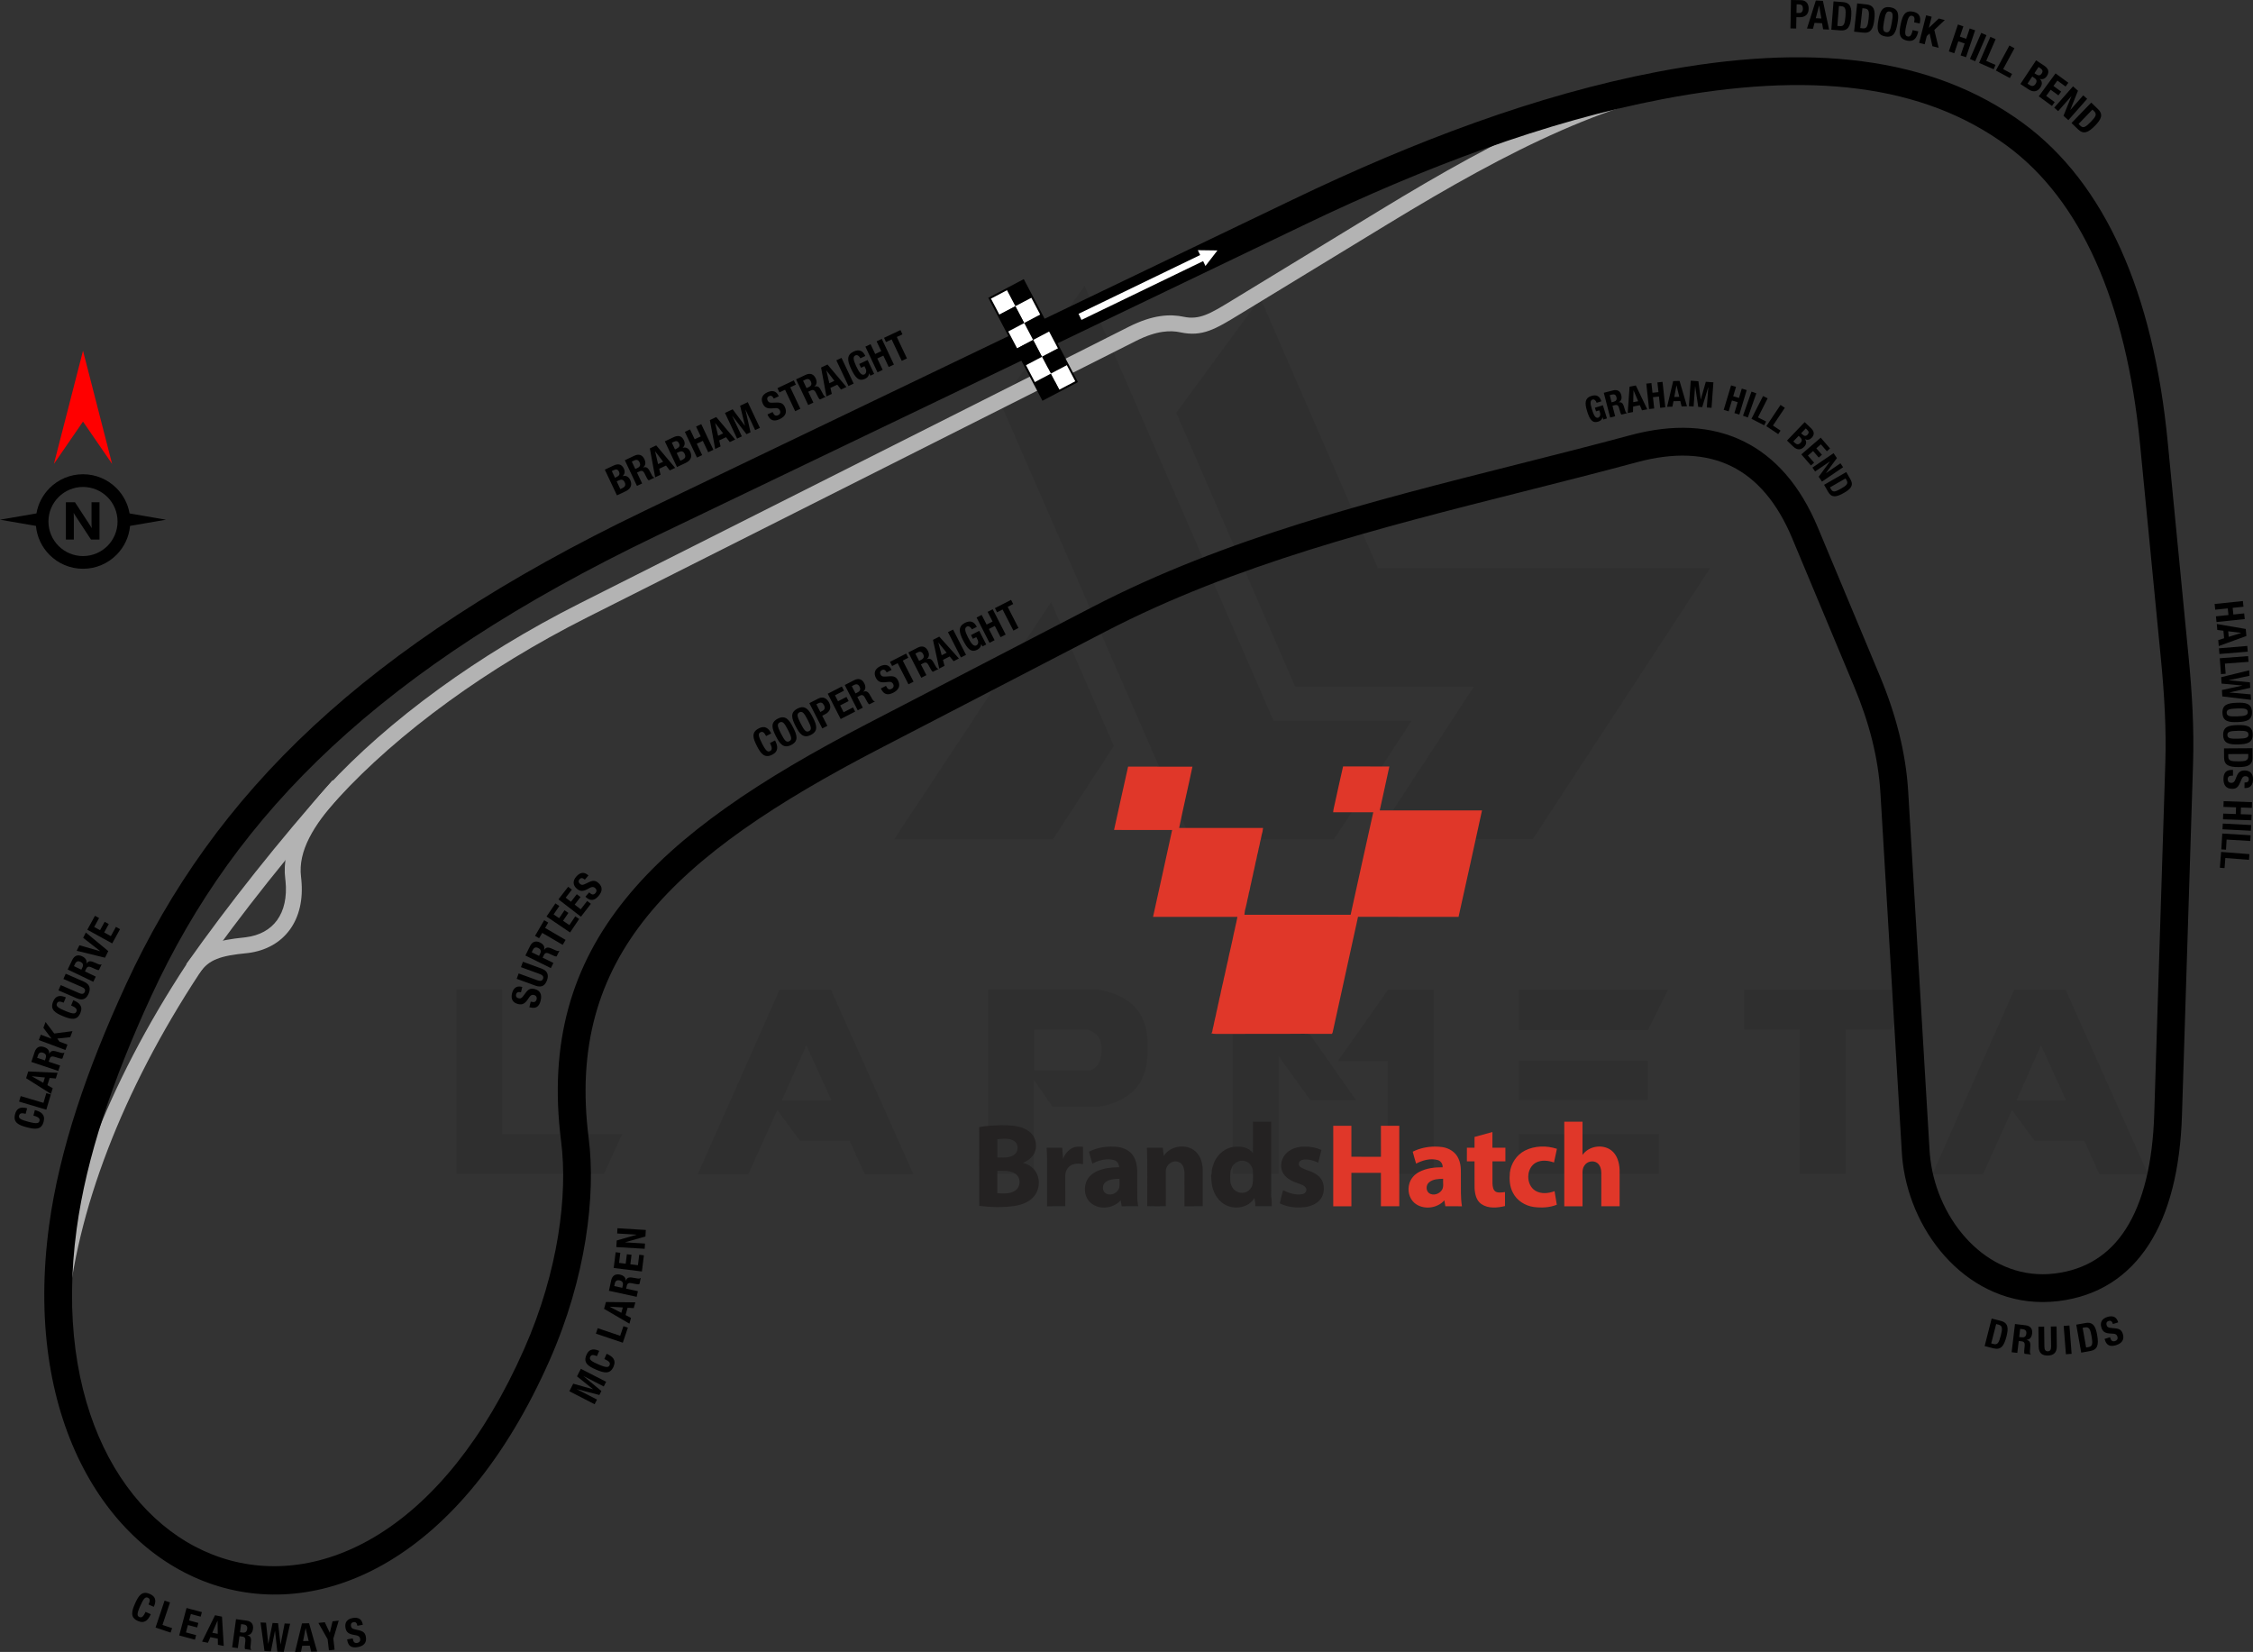 <?xml version="1.0" encoding="UTF-8"?>
<!DOCTYPE svg PUBLIC "-//W3C//DTD SVG 1.1//EN" "http://www.w3.org/Graphics/SVG/1.1/DTD/svg11.dtd">
<!-- Creator: CorelDRAW 2021 (64-Bit) -->
<svg xmlns="http://www.w3.org/2000/svg" xml:space="preserve" width="199.734mm" height="146.441mm" version="1.1" style="shape-rendering:geometricPrecision; text-rendering:geometricPrecision; image-rendering:optimizeQuality; fill-rule:evenodd; clip-rule:evenodd"
viewBox="0 0 11552.98 8470.39"
 xmlns:xlink="http://www.w3.org/1999/xlink"
 xmlns:xodm="http://www.corel.com/coreldraw/odm/2003">
 <rect x="0" y="0" width="11552.98" height="8470.39" fill="#333333" stroke="none"/>
 <defs>
  <style type="text/css">
   <![CDATA[
    .fil5 {fill:black}
    .fil6 {fill:white}
    .fil1 {fill:#E03729;fill-rule:nonzero}
    .fil2 {fill:#242222;fill-rule:nonzero}
    .fil7 {fill:black;fill-rule:nonzero}
    .fil4 {fill:black;fill-rule:nonzero}
    .fil3 {fill:#B3B3B3;fill-rule:nonzero}
    .fil8 {fill:red;fill-rule:nonzero}
    .fil9 {fill:white;fill-rule:nonzero}
    .fil0 {fill:black;fill-opacity:0.071}
   ]]>
  </style>
 </defs>
 <g id="Layer_x0020_1">
  <path class="fil0" d="M2339.94 6019l0 -945.12 234.71 0 0 740.14 616.52 0 -93.88 204.98 -757.35 0zm2789.99 -3952.61l976.42 2237.63 733.89 0 399.02 -608.7 -708.85 0 -968.6 -2229.8 -431.88 600.87zm1333.18 -538.28l602.44 1384.82 1704.04 0 -909.13 1389.52 -813.68 0 0 -1.56 510.12 -779.26 -915.39 0 -610.27 -1405.17 431.88 -588.36zm-751.09 2297.08l-312.96 478.83 -813.68 0 0 -1.57 804.3 -1215.83 322.34 738.57zm-1028.06 2195.38l-250.36 0 -76.68 -170.56 -255.06 0 -115.79 -158.04 -148.65 328.6 -259.76 0 419.36 -945.12 264.45 0 422.49 945.12zm-420.93 -378.68l-128.31 -281.65 -125.18 281.65 253.49 0zm1040.58 -153.34l284.78 0c40.69,-12.52 61.02,-50.07 59.46,-112.66 0,-51.64 -25.03,-84.5 -78.24,-97.02l-266.01 0 0 209.68zm93.88 187.78l-95.45 -137.7 0 480.38 -234.72 0 0 -945.12 564.88 0c165.87,29.74 250.36,118.92 251.92,270.71l0 56.33c-1.56,153.34 -84.5,245.67 -248.79,273.83l-237.85 -0.01 0 1.57zm1556.95 -34.43l-234.72 0 -162.73 -225.32 -0.01 602.43 -236.28 0 0 -945.12 234.71 0 399.02 568.01zm162.74 -566.44l234.72 0 0 943.56 -236.28 0 0 -578.96 -255.06 0 256.63 -364.59zm1389.52 738.58l0 204.98 -718.23 0 0 -204.98 718.23 0zm-56.33 -375.54l0 201.86 -661.9 0 0 -201.86 661.9 0.01zm103.28 -363.03l-103.28 206.55 -661.9 0 0 -206.55 765.17 0zm672.85 203.42l-283.22 0 0 -203.42 852.8 0 -95.45 203.42 -236.28 0 0 740.14 -236.29 0 0 -740.14 -1.56 0zm1788.54 741.71l-250.37 0 -76.68 -170.56 -255.05 0 -115.79 -158.04 -148.65 328.6 -259.75 0 419.35 -945.12 264.45 0 422.49 945.12zm-420.93 -378.68l-128.31 -281.65 -125.18 281.65 253.49 0z"/>
  <g id="_2329762457312">
   <path class="fil1" d="M6887.04 3929.82c79.14,0.51 158.27,0 237.33,0.31 -15.87,75.2 -33.06,150.15 -49.32,225.21 174.84,0.06 349.6,0 524.42,0.06 -39.63,182.08 -79.74,363.97 -120.27,545.8 -171.82,-0.13 -343.64,0.12 -515.47,-0.13 -42.81,196.26 -86.19,392.41 -129.26,588.61 -1.19,4.88 -2.56,13.63 -9.8,11.5 -46.45,-0.38 -92.89,0.75 -139.34,-0.62 -150.26,1.5 -300.65,0.06 -450.98,0.75 -7.81,0.5 -15.5,-0.99 -22.94,-3.31 6.19,-5.25 5.32,-13.82 7,-20.94 3.06,-11.44 5.49,-23.06 7.75,-34.69 1.68,-6.25 2.94,-12.63 4.19,-18.94 1.25,-5.25 2.44,-10.5 3.75,-15.69 1.5,-6.38 2.63,-12.69 3.81,-19.06 1.31,-5.25 2.5,-10.57 3.81,-15.82 1.44,-6.25 2.63,-12.62 3.82,-18.94 3,-11.5 5.44,-23.19 7.56,-34.94 3.31,-11.38 5.63,-22.95 7.75,-34.57 3,-11.49 5.44,-23.06 7.69,-34.69 3.07,-11.5 5.5,-23.13 7.63,-34.75 3.12,-11.38 5.69,-22.94 7.94,-34.5 2.87,-11.56 5.32,-23.19 7.62,-34.81 1.69,-7.5 3.19,-15.07 5.25,-22.44 0.82,-4.12 1.56,-8.25 2.37,-12.31 1.5,-6.31 2.75,-12.62 4.07,-18.87 1.44,-5.25 2.63,-10.56 3.81,-15.75 1.63,-7.57 3.19,-15.07 5.07,-22.5 2.19,-11.63 4.69,-23.25 7.69,-34.69 2,-10.43 4.44,-20.81 6.5,-31.32 1.68,-7.5 3.18,-15 5.25,-22.44 0.75,-4.06 1.57,-8.13 2.38,-12.19 1.69,-7.57 3.25,-15.19 5.25,-22.63 0.75,-4.12 1.56,-8.13 2.5,-12.13 1.5,-5.62 2.56,-11.37 3.5,-17.13 -144.33,-0.19 -288.53,0 -432.78,-0.12 32.88,-148.45 65.82,-296.9 98.01,-445.47 -99.32,-0.13 -198.58,0 -297.96,-0.06 24.37,-108.2 47.38,-216.7 72.13,-324.85 109.95,0.5 219.96,-0.06 329.9,0.32 -21.88,104.88 -46.81,209.14 -68.13,314.15 143.39,0 286.78,-0.06 430.17,0l-2.63 18.69c-3.5,11.38 -5.63,23 -7.88,34.63 -3.13,11.38 -5.51,23.06 -7.69,34.69 -3.14,11.5 -5.44,23.19 -7.62,34.88 -3.26,11.38 -5.51,23 -7.69,34.63 -3.13,11.44 -5.44,23.06 -7.82,34.75 -1.55,6.19 -2.86,12.56 -4.05,18.88 -1.31,5.25 -2.57,10.5 -3.74,15.75 -1.52,6.25 -2.7,12.69 -3.89,19 -1.3,5.31 -2.49,10.56 -3.75,15.87 -1.5,6.25 -2.68,12.57 -3.87,18.88 -3,11.5 -5.44,23.19 -7.5,34.94 -3.37,11.31 -5.69,22.94 -7.75,34.62 -3.06,11.44 -5.5,23.07 -7.69,34.69 -1.81,7.44 -3.44,14.88 -5.19,22.32 -1.31,5.25 -2.62,10.5 -4.06,15.75 -1.06,7.37 -1.94,14.81 -2.75,22.25l544.67 0c38.57,-175.27 76.89,-350.59 116.15,-525.73 -68.64,-0.06 -137.26,0 -205.84,0 1.44,-17.75 6.88,-34.76 10.25,-52.13 13.69,-60.88 26.27,-122.01 40.7,-182.77z"/>
   <path class="fil2" d="M6589.01 5920.88c23.89,-29.51 63.27,-42.19 100.2,-41.51 29.82,-1.06 59.76,4.74 86.89,17.01 -5.64,21.75 -10.76,43.62 -16.5,65.31 -24.14,-11.57 -51.2,-19.44 -78.13,-15.37 -10.2,1.8 -21.82,9.37 -21.31,20.99 -1.13,8.82 5.75,15.88 12.94,19.82 20.18,11.76 43.82,15.88 64.31,27.13 21.94,10.94 41.44,29.69 47.69,54.06 6.81,27.13 3.51,58.32 -14.18,80.82 -17.51,23.13 -46.07,34.82 -73.95,39.45 -45.26,6.49 -93.19,2.24 -134.51,-18.32 4.99,-22.63 10.68,-45.13 16.88,-67.45 29.87,15 64.37,26.19 98.01,20.26 13.81,-1.64 25.18,-15.38 20.43,-29.38 -7.37,-15.63 -25.49,-20.13 -40.3,-25.57 -28.88,-9.75 -59.07,-23.51 -76.21,-49.81 -19.61,-29.51 -13.69,-70.58 7.75,-97.45zm-621.42 6.13c31.56,-49.63 104.95,-63.07 153.26,-30.82 32.51,22.5 46.01,63.57 46.57,101.64 0.06,62.45 -0.06,124.82 0,187.26 -31.19,0.13 -62.38,0 -93.51,0.07 -0.19,-57.25 0.12,-114.5 -0.13,-171.76 -0.94,-21.69 -7.75,-48.56 -31.25,-55.7 -30.63,-11.94 -65.31,16.19 -64.51,47.88 -0.19,59.81 -0.13,119.57 -0.06,179.38 -31.69,0.13 -63.38,0.76 -95.07,-0.31 -0.44,-99.82 1.81,-199.83 -1.63,-299.65l81.57 0c0.43,5.62 0.87,11.19 1.43,16.81 1.57,8.32 2.5,16.7 3.31,25.2zm-226.83 117.31c-1.25,19.24 4.31,40.88 -7.18,57.89 -13.19,19.74 -42.07,29.87 -63.32,17.12 -19.7,-12.56 -19.19,-44.62 -0.82,-58.19 20.26,-15.06 46.94,-16.56 71.32,-16.81l0 0zm-46.07 -165.2c-38.25,0.5 -76.38,8.82 -110.57,26.2 5.12,20.56 11.81,40.68 17.38,61.13 33.69,-17.57 74.26,-28.88 111.7,-17.82 16.13,4.43 24.94,20.45 25.62,36.32 -38.63,0.25 -78.13,4.18 -113.69,20.37 -24.25,11.12 -46.19,30.25 -55.45,55.82 -13.69,36.26 -6.44,81.75 24,107.44 43.51,36.57 115.57,28.45 152.77,-13.67 1.81,10.05 3.75,20.18 5.44,30.3 28.19,-0.06 56.44,0.07 84.56,-0.25 -1.93,-13.56 -4.56,-27.12 -4.49,-40.81 -1.13,-48.64 -0.13,-97.26 -0.57,-145.89 -1.75,-28.87 -8.5,-59.13 -27.94,-81.45 -17.69,-20.68 -44.25,-31.69 -70.69,-35.76 -12.63,-1.48 -25.35,-2.12 -38.07,-1.93l0 0zm-193.2 6.31c16.25,-7.68 34.69,-6.99 52.06,-4.86 -0.12,29.56 -0.06,59.13 -0.06,88.69 -21.5,-4.18 -45.25,-4.56 -64.5,7.44 -17.5,11 -26.32,31.82 -26.38,52.01 -0.12,52.12 0,104.25 -0.06,156.38 -31.19,0.13 -62.38,0.07 -93.63,0.07l0 -183.58c-0.13,-38.88 0.81,-77.75 -1.82,-116.57 26.57,0 53.13,0.07 79.69,0 1.82,19.13 3.38,38.32 4.51,57.51 8.62,-24.5 25.87,-46.75 50.19,-57.07zm-387.34 117.7c31.32,0.38 66.25,-2.87 93.38,16.01 27.75,18.99 27.26,65.56 -0.19,84.56 -26.82,19.38 -61.94,16 -93.19,14.5 0,-38.31 0.06,-76.76 0,-115.08zm43.57 -164.45c14.56,0.56 28.81,3.44 41.63,10.94 23.62,14.37 25.38,52.01 3.88,69.14 -24.88,20.63 -59.07,15.93 -89.07,16.43 0.19,-31.26 0,-62.38 0,-93.57 14.12,-1.68 29,-3.5 43.57,-2.94zm-21.51 -69.38c-38.38,2.12 -77.25,2.18 -115.01,9.82 0.19,134.57 0.19,269.33 0.19,403.91 60.01,7.31 121.07,9.24 181.08,0.43 40.88,-6.31 84.01,-22.81 107.2,-59.2 22.75,-35.06 23.69,-84.06 -0.19,-118.76 -14.69,-22 -38.63,-36.38 -63.88,-43.01 18.19,-7.75 35.62,-18.25 48.07,-33.99 32,-38.32 21.75,-102.76 -20.31,-129.46 -39.75,-28.37 -90.38,-28.75 -137.14,-29.74l0 0zm1230.79 182.08c6.62,-0.38 13.37,0.61 19.94,2.94 19.81,5.93 32.37,24.31 37.5,43.56 0.63,24.25 2.44,48.75 -1.37,72.82 -4.13,25.51 -27.82,46.14 -53.76,45.51 -22.5,0.81 -43.94,-13.44 -53.13,-33.76 -2,-4.86 -3.87,-9.8 -6.06,-14.63 -2.5,-22.05 -2.5,-44.24 0.25,-66.25 2.87,-6.37 5.62,-12.75 8,-19.31 9.87,-17.69 28.75,-29.82 48.63,-30.88l0 0zm58.19 -199.83c-0.32,53.81 0.62,107.7 -0.57,161.51 -20.68,-31.44 -63,-36.69 -97.5,-32.75 -43.63,5.37 -81.13,36.25 -99.38,75.56 -3.66,8.44 -6.78,17.12 -9.38,25.94 -1.13,5.32 -2.38,10.75 -4.12,15.89 -1.31,10.18 -0.38,20.75 -3.88,30.63 0.25,18.05 2.38,36.12 5.25,53.94 1.44,5.06 2.94,10.31 4.31,15.44 11.19,33.44 32.88,64.63 64.82,80.82 48.75,25.51 119.26,13.88 147.7,-36.12 0.5,3.5 1.62,10.25 2.12,13.68 2.56,9.38 2.26,19.26 2.56,28.87 28.06,0.32 56.13,0.38 84.2,0 -0.38,-12.37 -0.38,-24.68 -0.81,-37.06 -4.25,-14.88 -1.32,-30.7 -2.13,-45.94 -0.07,-116.76 -0.07,-233.59 0,-350.4l-93.19 0z"/>
   <path class="fil1" d="M7820 5899.37c50.18,-25.18 110.82,-26.19 163.65,-8.81 -5.2,23.37 -9.94,46.82 -15.07,70.13 -29.58,-10.57 -64.51,-14.5 -93.13,0.94 -50.83,28.56 -51.81,113.38 -2.44,143.89 29.7,17.75 67.38,14.05 98.57,2.12 3.99,23.19 7.23,46.43 11.44,69.56 -37.26,15.19 -79.07,16.75 -118.63,11.57 -44.01,-6.38 -85.95,-32.45 -106.26,-72.7 -17.02,-31.51 -19.15,-68.39 -15.83,-103.32 5.65,-47.45 34.89,-91.7 77.7,-113.39zm-419.91 144.77c-1.71,19.81 5.3,42.68 -7.82,59.81 -13.93,19.31 -43.57,28.12 -64.07,14.07 -17.26,-13 -16.75,-42.32 0,-55.7 19.75,-16.5 47.32,-17.44 71.89,-18.18zm-42.75 -165.02c-39.07,0.19 -78.15,8.63 -113.14,26.2 4.93,20.56 11.49,40.75 17.39,61.13 33.18,-17.18 72.55,-28.38 109.61,-18.57 16.75,4.07 27.43,20.32 26.51,37.33 -40.82,-0.25 -83.08,4.44 -119.71,23.62 -23.87,12.32 -43.81,33.69 -50.99,59.94 -10.45,34.07 -1.95,74.26 25,98.45 43.39,37.89 116.75,30.58 154.33,-12.3 1.57,10.05 3.45,20.05 5.24,30.05 28.39,0.25 56.63,0.2 85.02,0.25 -7.14,-44.06 -5.06,-88.94 -5.51,-133.44 -0.81,-37.08 4.39,-76.39 -12.31,-110.96 -14.18,-33.18 -47.77,-53.94 -82.56,-59.18 -12.88,-1.75 -25.89,-2.57 -38.88,-2.5zm203.82 -49.43c30.5,-8.7 61.07,-16.95 91.7,-25.26 0.06,26.88 0,53.76 0,80.57l66.57 0c0.05,23.31 0,46.57 0,69.88 -22.12,0 -44.25,0 -66.39,-0.06 -0.18,37.69 -0.38,75.38 0.06,113.06 0.87,15.44 2.49,34.38 17.45,42.94 14.69,6.44 31.37,3.31 46.75,1.31 0.12,23.94 0.12,47.89 0.05,71.88 -39.55,9.44 -85.56,14.07 -120.94,-10.12 -26.11,-17.57 -33.3,-51.31 -35.07,-80.75 -0.56,-46.07 0,-92.2 -0.22,-138.27 -13.15,-0.06 -26.2,-0.06 -39.26,0 0.05,-23.32 -0.13,-46.63 0.18,-69.94 12.99,0.06 26.06,0.06 39.12,0.06 -0.04,-18.43 -0.04,-36.88 0,-55.31zm-631.49 -57.33c0.07,52.95 0.13,105.88 0,158.9 50.51,0.05 101.01,-0.13 151.58,0.05 -0.12,-52.94 0,-105.87 -0.07,-158.76 31.33,-0.31 62.69,-0.13 94.08,-0.19l0 412.79c-31.38,-0.07 -62.75,0.19 -94.13,-0.12 0.12,-57.13 0,-114.26 0.05,-171.4 -50.5,0.08 -101,-0.18 -151.51,0.13 0.13,57.14 0,114.27 0.07,171.4 -31,0.06 -62.06,0 -93.14,0 0.07,-137.58 -0.06,-275.22 0.13,-412.79 30.95,0.06 62.01,0.06 92.94,0zm1091.67 -20.81l93.58 0c-0.14,56.8 0.11,113.57 -0.14,170.39 31.87,-45.63 101.76,-57.14 146.63,-24.39 30.88,23.13 42.19,63.39 43.69,100.33 0.13,62.39 -0.04,124.83 0.07,187.2 -31.3,0.2 -62.63,0 -93.94,0.07 0,-56.01 0,-112.02 0.07,-168.01 -0.07,-19.07 -4.12,-40.44 -19.64,-53.13 -20.63,-16.38 -53.94,-9.38 -67.43,12.87 -7.66,10.57 -9.45,23.81 -9.41,36.44 0.09,57.33 0.09,114.58 0.09,171.83 -31.26,0 -62.39,0.06 -93.58,0l0 -433.59z"/>
  </g>
  <g id="_2329762457936">
   <path class="fil3" d="M263.78 6740.66c23.07,-267.36 92.84,-564.77 214.8,-880.67 113.05,-292.82 271.16,-601.61 478.72,-917.04 33,-50.15 73.37,-81.13 124.48,-101.48 47.7,-18.98 103.42,-27.86 171.28,-34.71l7.79 -0.98c70.16,-8.77 124.97,-39.34 159.79,-87.31 35.8,-49.31 51.84,-117.96 43.41,-201.49l-1.38 -11.23c-10.38,-83.06 9.38,-164.73 49.93,-245.12 38.92,-77.13 97.03,-152.85 165.69,-227.38 150.43,-163.26 344.23,-335.76 576.34,-504.02 209.99,-152.23 451.71,-301.26 721.48,-437.15l2813.34 -1417.15c61.57,-31.01 114.25,-47.19 159.79,-53.93 47.05,-6.96 86.59,-3.94 120.53,3.3 81.19,17.32 137.63,-17.06 242.81,-81.15l763.38 -465.07c315.93,-192.47 609.35,-357.46 895.96,-483.1 288.12,-126.3 568.94,-212.67 858.01,-246.98l9.57 80.98c-280.82,33.33 -554.19,117.49 -835.06,240.61 -282.38,123.79 -572.81,287.16 -886.07,478l-763.38 465.07c-123.27,75.1 -189.4,115.39 -302.12,91.35 -25.58,-5.45 -55.62,-7.7 -91.83,-2.34 -37.72,5.58 -82.08,19.34 -134.93,45.96l-2813.34 1417.15c-265.39,133.68 -503.39,280.43 -710.32,430.45 -227.7,165.06 -417.39,333.81 -564.22,493.18 -64.05,69.52 -117.82,139.29 -152.93,208.88 -33.46,66.32 -49.89,132.64 -41.65,198.58l1.38 13.14c10.52,104.26 -11.01,192.03 -58.39,257.29 -48.35,66.59 -122.42,108.77 -215.91,120.46l-9.69 0.98c-61.09,6.15 -110.32,13.79 -149.28,29.29 -35.54,14.15 -63.6,35.68 -86.54,70.54 -204.12,310.21 -359.6,613.85 -470.75,901.75 -118.89,307.93 -186.89,597.81 -209.38,858.34l-81.3 -7.01z"/>
   <path class="fil3" d="M955.16 4943.68c110.78,-156.81 228.73,-313.86 353.82,-471.12 124.46,-156.47 256.71,-313.91 396.7,-472.3l60.9 53.89c-137.8,155.91 -269.09,312.29 -393.83,469.11 -124.12,156.03 -241.1,311.8 -350.95,467.29l-66.63 -46.86z"/>
   <path class="fil4" d="M2877.38 5852.8c-64.59,-507.92 54.4,-902.66 330.17,-1243.62 270.66,-334.63 691.29,-613.78 1237.05,-896.76l1159.2 -601.07c679.06,-352.11 1427.67,-541.11 2170.75,-728.71 195.22,-49.29 390.09,-98.48 584,-150.77 220.2,-59.37 416.28,-50.42 582.03,30.9 161.42,79.21 290.41,225.29 380.88,441.82l317.45 759.75c41.7,99.78 75.17,198.57 99.81,297.68 24.7,99.36 40.37,198.7 46.35,299.3l109.51 1839.47c0.8,13.49 2.22,28.41 4.22,44.61 19.46,157.19 91.09,310.23 199.43,421.26 105.46,108.07 246.1,175.68 406.72,166.12 9.69,-0.58 20.86,-1.65 33.52,-3.21 157.2,-19.46 277.82,-96.8 361.14,-226.04 89.71,-139.16 138.93,-338.16 146.88,-590.26l56.88 -1802.59c2.72,-86.24 1.46,-173.8 -2.65,-262.33 -4.12,-88.81 -11.11,-178.1 -19.81,-267.72l-107.18 -1103c-35.22,-362.52 -111.06,-679.23 -228.82,-940.91 -112.68,-250.41 -263.67,-449.74 -454.06,-589.65 -215.84,-158.61 -469.34,-253.71 -760.79,-291.73 -295.53,-38.55 -630.66,-18.63 -1005.59,53.16 -299.7,57.38 -604.57,144.57 -910.85,253.98 -308.38,110.17 -616.06,241.87 -919.85,387.69l-3325.75 1596.43c-707.45,339.59 -1247.32,694.06 -1664.67,1081.92 -415.17,385.83 -709.18,805.2 -926.74,1276.42 -199.03,431.1 -333.37,828.92 -383.42,1195.58 -245.87,1801.48 1465.38,2493.08 2294.49,616.72 176.43,-399.29 224.26,-792.59 189.69,-1064.47zm441.2 -1154.34c-251.06,310.41 -359.23,671.06 -300.04,1136.49 37.37,293.84 -12.89,715.71 -200.28,1139.79 -902.34,2042.11 -2832.72,1259.47 -2566.2,-693.16 52.15,-382.07 190.55,-793.17 395.14,-1236.32 225.2,-487.76 529.47,-921.79 959.1,-1321.05 427.46,-397.25 978.94,-759.61 1700.38,-1105.91l3325.75 -1596.43c310.8,-149.19 623.24,-283.09 933.24,-393.83 312.11,-111.5 623.97,-200.58 932.06,-259.56 389.17,-74.51 739.26,-94.91 1050.78,-54.27 315.6,41.17 591,144.8 826.62,317.95 210.97,155.03 377.12,373.35 499.81,645.99 124.04,275.64 203.76,607.53 240.54,986.09l107.18 1103c8.97,92.26 16.15,184.01 20.37,274.97 4.23,91.24 5.51,182.24 2.65,272.94l-56.88 1802.59c-8.78,278.48 -65.48,501.92 -169.2,662.8 -107.22,166.32 -262.13,265.8 -463.81,290.76 -12.88,1.59 -27.05,2.85 -42.45,3.77 -205.63,12.23 -384.28,-72.89 -517.19,-209.09 -130.02,-133.24 -215.88,-316.06 -239.05,-503.28 -2.03,-16.46 -3.64,-34.29 -4.78,-53.54l-109.51 -1839.47c-5.46,-91.73 -19.81,-182.56 -42.44,-273.63 -22.7,-91.33 -53.94,-183.3 -93.11,-277.03l-317.45 -759.75c-76.58,-183.28 -182.06,-305.12 -311.7,-368.73 -133.26,-65.38 -295.98,-71.21 -482.72,-20.86 -193.43,52.16 -389.65,101.7 -586.23,151.33 -735.23,185.61 -1475.92,372.62 -2140.06,716.99l-1159.2 601.07c-529.2,274.4 -935.12,542.65 -1191.3,859.38z"/>
  </g>
  <g id="_2329762459808">
   <g>
    <rect class="fil5" transform="matrix(0.68 1.292 -1.292 0.68 5247.6 1438.07)" width="66.95" height="66.95"/>
    <rect class="fil6" transform="matrix(0.68 1.292 -1.292 0.68 5293.11 1524.56)" width="66.95" height="66.95"/>
    <rect class="fil5" transform="matrix(0.68 1.292 -1.292 0.68 5338.62 1611.05)" width="66.95" height="66.95"/>
    <rect class="fil6" transform="matrix(0.68 1.292 -1.292 0.68 5384.13 1697.54)" width="66.95" height="66.95"/>
    <rect class="fil5" transform="matrix(0.68 1.292 -1.292 0.68 5429.65 1784.03)" width="66.95" height="66.95"/>
    <rect class="fil6" transform="matrix(0.68 1.292 -1.292 0.68 5475.16 1870.52)" width="66.95" height="66.95"/>
    <rect class="fil6" transform="matrix(0.68 1.292 -1.292 0.68 5161.11 1483.58)" width="66.95" height="66.95"/>
    <rect class="fil5" transform="matrix(0.68 1.292 -1.292 0.68 5206.62 1570.07)" width="66.95" height="66.95"/>
    <rect class="fil6" transform="matrix(0.68 1.292 -1.292 0.68 5252.13 1656.56)" width="66.95" height="66.95"/>
    <rect class="fil5" transform="matrix(0.68 1.292 -1.292 0.68 5297.64 1743.05)" width="66.95" height="66.95"/>
    <rect class="fil6" transform="matrix(0.68 1.292 -1.292 0.68 5343.16 1829.54)" width="66.95" height="66.95"/>
    <rect class="fil5" transform="matrix(0.68 1.292 -1.292 0.68 5388.67 1916.03)" width="66.95" height="66.95"/>
   </g>
   <path class="fil4" d="M5523.04 1961.53l-177.48 93.38 -277.81 -527.95 181.96 -95.76c92.8,175.88 185.24,351.97 277.84,527.96l-4.52 2.37zm-91.22 36.5l81.97 -43.13 -268.32 -509.94 -163.98 86.27 268.33 509.94 82 -43.14z"/>
  </g>
  <path class="fil7" d="M8211.48 2057.79c-7.87,-25.43 -23.5,-36.16 -51.2,-27.6 -32.28,10 -35.41,34.62 -22.38,76.7 13.41,43.32 26.69,64.59 57.74,54.98 11.78,-3.66 19.05,-10.52 21.98,-22.19l0.34 -0.13 3.6 11.6 18.59 -5.74 -20.9 -67.55 -40.86 12.66 5.75 18.59 16.66 -5.15 3.98 12.79c4.16,13.5 -3.46,23 -9.45,24.82 -14.55,4.52 -23.24,-13.56 -32.55,-43.72 -9.67,-31.22 -8.68,-45.36 3.59,-49.16 10.19,-3.17 18.04,7.29 20.92,16.58l24.2 -7.48z"/>
  <path id="_1" class="fil7" d="M8254.42 2026.17l12.08 -3.11c11.56,-2.99 19.3,1.29 22.31,13.03 3.55,13.7 -2.03,20.79 -14.29,23.97l-10.67 2.74 -9.43 -36.63zm2.22 114.71l25.59 -6.59 -13.81 -53.69 13.7 -3.52c10.3,-2.67 16.32,2.23 19.24,12.11l6.95 24.18c1.49,4.92 3.25,9.6 6.66,12.52l27.74 -7.15 -0.28 -1.08c-5.46,-1.26 -7.94,-7.98 -11.55,-21.28 -7.27,-26.79 -12.42,-35.71 -30.44,-33.51l-0.09 -0.37c13.62,-6.73 17.46,-19.84 13.1,-36.72 -5.6,-21.71 -21.24,-29.45 -42.21,-24.03l-47.3 12.19 32.69 126.95z"/>
  <path id="_2" class="fil7" d="M8346.71 2117.83l27.05 -5.15 0.74 -28.38 34.26 -6.56 11.15 26.09 27.05 -5.16 -58.68 -122.25 -32.1 6.14 -9.48 135.27zm29.61 -115.95l0.37 -0.06 23.51 55.5 -25.25 4.84 1.37 -60.28z"/>
  <polygon id="_3" class="fil7" points="8456.14,2097.3 8482.43,2094.42 8476.11,2036.56 8506.78,2033.22 8513.08,2091.09 8539.36,2088.22 8525.17,1957.89 8498.88,1960.76 8504.31,2010.6 8473.65,2013.95 8468.22,1964.1 8441.93,1966.97 "/>
  <path id="_4" class="fil7" d="M8548.48 2085.84l27.54 -0.72 5.3 -27.89 34.89 -0.88 6.78 27.54 27.51 -0.72 -38.09 -130.14 -32.66 0.84 -31.29 131.95zm48.03 -109.61l0.36 0 14.19 58.58 -25.68 0.68 11.12 -59.25z"/>
  <polygon id="_5" class="fil7" points="8660.36,2082.63 8684.54,2084.38 8692.15,1980.02 8692.52,1980.06 8708.16,2086.13 8728.67,2087.63 8759.55,1984.96 8759.92,1984.99 8752.26,2089.35 8776.45,2091.13 8786,1960.38 8747.01,1957.51 8721.41,2048.44 8721.04,2048.42 8709.12,1954.76 8669.91,1951.89 "/>
  <polygon id="_6" class="fil7" points="8838.89,2101.54 8864.19,2109.17 8880.97,2053.41 8910.52,2062.32 8893.74,2118.05 8919.06,2125.67 8956.84,2000.13 8931.54,1992.51 8917.08,2040.5 8887.53,2031.62 8902,1983.63 8876.67,1976.01 "/>
  <polygon id="_7" class="fil7" points="8962.7,2140.46 9006.22,2016.74 8981.25,2007.97 8937.76,2131.67 "/>
  <polygon id="_8" class="fil7" points="9046.42,2180.68 9056.26,2161.36 9014.53,2140.14 9064.16,2042.6 9040.6,2030.62 8981.13,2147.45 "/>
  <polygon id="_9" class="fil7" points="9118.3,2226 9130.32,2207.98 9091.4,2181.96 9152.23,2090.98 9130.22,2076.27 9057.37,2185.27 "/>
  <path id="_10" class="fil7" d="M9163.36 2259.08l32.22 30.87c22.27,21.32 41.89,15.44 56.1,0.59 12.08,-12.59 12.93,-27.03 3.85,-38.51l0.25 -0.27c11.96,6.35 24.34,3.24 34.13,-6.98 17.38,-18.17 11.7,-34.79 -3.94,-49.77l-31.95 -30.62 -90.67 94.69zm96.28 -62.33l6.91 6.59c9.4,9.03 10.61,16.53 1.98,25.54 -8.5,8.88 -16.7,7.88 -27.2,-2.13l-5.41 -5.21 23.73 -24.8zm-36.45 38.07l8.24 7.86c8.34,8.01 11.53,17.14 0.99,28.16 -10.53,10.98 -19.95,8.35 -29.1,-0.43l-7.43 -7.09 27.3 -28.5z"/>
  <polygon id="_11" class="fil7" points="9336.22,2244.18 9236.99,2329.83 9286.07,2386.68 9302.46,2372.51 9270.67,2335.68 9297.35,2312.65 9326.15,2345.98 9342.54,2331.85 9313.75,2298.48 9337.11,2278.33 9367.69,2313.76 9384.09,2299.59 "/>
  <polygon id="_12" class="fil7" points="9402.16,2323.65 9293.82,2397.5 9307.49,2417.53 9383.35,2365.82 9383.56,2366.09 9325.89,2444.53 9342.87,2469.39 9451.17,2395.54 9437.53,2375.51 9363.34,2426.09 9363.12,2425.79 9419.31,2348.81 "/>
  <path id="_13" class="fil7" d="M9353.63 2485.88l20.76 36.13c17.49,30.4 40.55,28.58 80.82,5.43 33.44,-19.23 51.96,-37.48 33.66,-69.31l-21.59 -37.59 -113.65 65.34zm109.95 -32.71l5.59 9.72c10.06,17.51 -1.97,27.17 -27.74,41.99 -30.89,17.75 -42.75,20.33 -51.91,4.42l-5.84 -10.2 79.89 -45.93z"/>
  <g id="_2329268300048">
   <path class="fil4" d="M425.64 2431.68c66.82,0 127.39,27.13 171.24,70.98l0.13 0.13c34.58,34.58 58.75,79.56 67.43,129.81l186.84 32.18 -184.33 31.75c-5.33,57.96 -31.06,109.99 -69.94,148.87l-0.13 0c-43.86,43.84 -104.42,70.97 -171.24,70.97 -66.92,0 -127.53,-27.13 -171.37,-70.97 -38.88,-38.88 -64.61,-90.93 -69.94,-148.87l-184.33 -31.75 186.84 -32.18c8.68,-50.25 32.84,-95.22 67.43,-129.81l0 -0.13c43.84,-43.84 104.45,-70.98 171.37,-70.98zm84.52 334.94l-43.51 0 -78.94 -120.31c-4.6,-7.02 -7.84,-12.3 -9.61,-15.87l-0.51 0c0.69,6.75 1.05,17.1 1.05,30.95l0 105.23 -40.74 0 0 -191.45 46.49 0 75.96 116.53c3.46,5.28 6.65,10.48 9.61,15.63l0.54 0c-0.73,-4.42 -1.09,-13.22 -1.09,-26.29l0 -105.87 40.74 0 0 191.45zm40.82 -217.94c-32.04,-32.02 -76.38,-51.82 -125.35,-51.82 -48.93,0 -93.24,19.84 -125.29,51.88 -32.08,31.99 -51.89,76.32 -51.89,125.29 0,48.93 19.85,93.24 51.89,125.29 32.04,32.04 76.36,51.88 125.29,51.88 48.97,0 93.3,-19.8 125.35,-51.82 31.99,-32.11 51.83,-76.42 51.83,-125.35 0,-48.97 -19.81,-93.3 -51.83,-125.35z"/>
   <polygon class="fil8" points="425.65,2161.66 276.45,2378.7 425.65,1798.38 574.84,2378.7 "/>
  </g>
  <polygon class="fil9" points="6242.78,1284.13 6142.25,1282.79 6154.26,1307.65 5530.58,1609.08 5545.68,1640.32 6169.36,1338.88 6181.38,1363.75 "/>
  <path class="fil7" d="M3163.62 2539.97l44.83 -21.17c31,-14.64 32.7,-37.33 22.94,-57.99 -8.28,-17.53 -22.92,-24.16 -38.45,-19.31l-0.17 -0.37c11.36,-9.87 13.04,-23.99 6.34,-38.19 -11.94,-25.28 -31.45,-25.99 -53.23,-15.71l-44.47 21 62.21 131.75zm-26.4 -124.74l9.59 -4.53c13.11,-6.18 21.37,-4.45 27.3,8.1 5.84,12.36 1.55,20.48 -13.03,27.36l-7.56 3.57 -16.29 -34.51zm25.01 52.96l11.44 -5.4c11.63,-5.49 22.38,-5.16 29.62,10.16 7.23,15.31 0.74,24.02 -11.99,30.03l-10.34 4.88 -18.73 -39.67zm77.59 -101.4l12.55 -5.92c12,-5.66 21.33,-2.63 27.08,9.55 6.71,14.21 2.12,23.14 -10.61,29.15l-11.07 5.23 -17.95 -38.01zm26.4 124.74l26.57 -12.55 -26.31 -55.72 14.21 -6.71c10.7,-5.06 18.28,-0.96 23.53,9.2l12.67 24.94c2.62,5.08 5.53,9.8 9.86,12.27l28.78 -13.59 -0.52 -1.1c-6.2,-0.24 -10.34,-7.08 -17.05,-20.83 -13.53,-27.69 -21,-36.35 -40.22,-30.21l-0.17 -0.36c13.47,-10.2 14.9,-25.32 6.62,-42.84 -10.63,-22.51 -29.31,-27.68 -51.09,-17.4l-49.08 23.18 62.21 131.75zm93.37 -44.09l27.68 -13.07 -7.07 -30.74 35.06 -16.55 19.24 24.99 27.68 -13.07 -97.09 -115.27 -32.84 15.51 27.33 148.21zm-0.29 -133l0.37 -0.17 40.7 53.21 -25.83 12.2 -15.24 -65.24zm112.11 80.2l44.83 -21.17c31,-14.64 32.7,-37.33 22.94,-57.99 -8.28,-17.53 -22.92,-24.15 -38.45,-19.3l-0.18 -0.37c11.36,-9.88 13.05,-23.99 6.34,-38.19 -11.94,-25.28 -31.45,-25.99 -53.23,-15.71l-44.47 21 62.21 131.74zm-26.4 -124.73l9.6 -4.53c13.1,-6.19 21.37,-4.45 27.29,8.1 5.84,12.36 1.55,20.48 -13.03,27.36l-7.57 3.57 -16.29 -34.5zm25.01 52.95l11.44 -5.4c11.63,-5.49 22.39,-5.16 29.62,10.16 7.24,15.32 0.74,24.02 -11.99,30.03l-10.34 4.88 -18.73 -39.67zm103.99 23.33l26.57 -12.55 -27.62 -58.49 31 -14.64 27.62 58.49 26.57 -12.55 -62.21 -131.74 -26.57 12.55 23.78 50.37 -31 14.63 -23.78 -50.37 -26.57 12.55 62.21 131.75zm93.37 -44.09l27.68 -13.07 -7.07 -30.74 35.06 -16.55 19.24 24.99 27.68 -13.07 -97.08 -115.28 -32.84 15.51 27.33 148.21zm-0.29 -133l0.37 -0.17 40.7 53.22 -25.84 12.19 -15.24 -65.24zm112.67 79.94l24.35 -11.5 -49.66 -105.17 0.37 -0.17 73.09 94.11 20.66 -9.76 -26.22 -116.24 0.36 -0.17 49.66 105.17 24.36 -11.5 -62.21 -131.74 -39.3 18.56 24.91 101.98 -0.36 0.17 -62.74 -84.11 -39.49 18.64 62.21 131.74zm155.68 -123.83l2.53 5.35c11.5,24.36 29.93,32.8 60.01,18.6 28.79,-13.59 39.84,-34.16 26.68,-62.02 -7.58,-16.05 -17.54,-23.76 -41.57,-23.03l-24.66 0.82c-13.52,0.51 -18.28,-3.33 -22.11,-11.45 -3.66,-7.75 -4.1,-16.8 7.9,-22.46 10.15,-4.79 17.79,0.4 23.63,12.77l25.47 -12.03 -1.75 -3.7c-11.93,-25.28 -33.88,-27.32 -57.51,-16.17 -25.09,11.85 -34.6,32.35 -22.48,58 10.37,21.96 25.87,26.6 53.32,23.56 20.41,-2.19 28.59,-0.63 34.25,11.36 5.23,11.07 -0.08,19.89 -8.2,23.73 -14.03,6.62 -21.28,0.34 -27.12,-12.01l-1.83 -3.88 -26.57 12.55zm51.14 -134.94l10.28 21.77 28.79 -13.59 51.93 109.97 26.57 -12.55 -51.92 -109.97 28.78 -13.59 -10.28 -21.77 -84.14 39.73zm131.39 -38.12l12.55 -5.92c11.99,-5.66 21.33,-2.63 27.08,9.55 6.71,14.21 2.13,23.15 -10.6,29.16l-11.08 5.23 -17.94 -38.01zm26.4 124.74l26.57 -12.55 -26.31 -55.72 14.21 -6.71c10.7,-5.05 18.27,-0.96 23.52,9.2l12.67 24.93c2.63,5.08 5.53,9.8 9.86,12.27l28.79 -13.59 -0.53 -1.11c-6.2,-0.23 -10.33,-7.07 -17.05,-20.83 -13.53,-27.69 -21,-36.35 -40.21,-30.2l-0.17 -0.37c13.46,-10.19 14.9,-25.32 6.62,-42.84 -10.63,-22.51 -29.32,-27.68 -51.09,-17.39l-49.08 23.17 62.21 131.75zm93.37 -44.09l27.68 -13.07 -7.06 -30.74 35.06 -16.55 19.24 24.99 27.68 -13.07 -97.08 -115.28 -32.84 15.51 27.33 148.21zm-0.29 -133l0.38 -0.17 40.7 53.22 -25.83 12.19 -15.24 -65.24zm139.98 67.04l-62.2 -131.74 -26.57 12.55 62.21 131.74 26.57 -12.55zm59.92 -141.68c-12.59,-26.67 -31.45,-36.04 -60.61,-22.27 -33.95,16.03 -33.58,43.58 -12.75,87.71 21.59,45.73 39.57,67.07 72.23,51.65 12.37,-5.84 19.31,-14.54 20.71,-27.83l0.36 -0.17 5.75 12.18 19.56 -9.24 -33.63 -71.22 -42.99 20.3 9.23 19.56 17.53 -8.27 6.37 13.49c6.77,14.33 -0.14,25.98 -6.41,28.94 -15.32,7.24 -27.74,-11.42 -42.75,-43.23 -15.46,-32.72 -16.53,-48.38 -3.62,-54.48 10.7,-5.05 20.94,5.16 25.54,14.91l25.46 -12.02zm62.42 83.92l26.57 -12.55 -27.62 -58.49 31 -14.64 27.62 58.49 26.57 -12.55 -62.21 -131.74 -26.57 12.55 23.78 50.37 -31 14.63 -23.78 -50.37 -26.57 12.55 62.21 131.75zm33.37 -176.87l10.28 21.77 28.79 -13.59 51.93 109.97 26.57 -12.55 -51.92 -109.97 28.78 -13.59 -10.28 -21.77 -84.14 39.73z"/>
  <path class="fil7" d="M9181.16 145.67l29.38 0.54 1.07 -58.14 15.71 0.29c27.75,0.51 46.56,-12.82 47.12,-43.01 0.4,-21.83 -9.39,-43.84 -39.18,-44.39l-51.42 -0.95 -2.68 145.67zm31.67 -123.5l12.24 0.23c14.69,0.27 20.25,8.54 19.98,22.82 -0.27,14.89 -8.35,21.68 -19.98,21.47l-13.06 -0.24 0.82 -44.27zm53.03 124.13l30.58 1.45 8.18 -30.46 38.73 1.83 5.27 31.1 30.58 1.45 -31.63 -147.36 -36.28 -1.72 -45.42 143.71zm62.15 -117.59l0.41 0.02 10.97 66.09 -28.53 -1.35 17.16 -64.77zm62.79 123.56l46.18 3.59c38.86,3.02 51.64,-19.32 55.64,-70.79 3.31,-42.72 -1.85,-71.16 -42.53,-74.32l-48.01 -3.73 -11.28 145.26zm38.9 -121.42l12.41 0.96c22.38,1.74 23.72,18.83 21.15,51.79 -3.07,39.47 -8.13,51.97 -28.48,50.39l-13.02 -1.01 7.94 -102.13zm77.79 131.41l46.05 5.04c38.74,4.24 52.23,-17.69 57.84,-69.01 4.66,-42.59 0.4,-71.19 -40.17,-75.62l-47.87 -5.24 -15.85 144.83zm42.7 -120.13l12.37 1.35c22.31,2.44 23.11,19.56 19.51,52.42 -4.3,39.36 -9.76,51.69 -30.04,49.47l-12.98 -1.42 11.14 -101.83zm81.97 61.39c-7.75,43.6 -7.83,75.5 35.56,83.22 43.39,7.72 54.33,-22.26 62.08,-65.85 7.76,-43.6 7.83,-75.5 -35.56,-83.22 -43.4,-7.72 -54.32,22.25 -62.08,65.85zm28.93 5.14c6.83,-38.37 12.28,-52.74 29.35,-49.7 17.07,3.04 17.25,18.41 10.42,56.78 -6.86,38.57 -12.28,52.74 -29.36,49.7 -17.07,-3.04 -17.28,-18.2 -10.42,-56.77zm182.86 11.9c4.46,-20.75 7.94,-51.52 -33.16,-60.35 -43.09,-9.26 -55.08,20.3 -64.38,63.6 -9.3,43.29 -10.52,75.17 32.57,84.43 37.71,8.1 50.99,-16.8 57.59,-47.53l-28.73 -6.17c-6.6,30.73 -15.33,34.48 -25.71,32.25 -12.37,-2.65 -16.68,-11.71 -7.43,-54.81 8.66,-40.3 15.18,-54.14 29.74,-51.01 12.97,2.78 15.23,12.67 10.77,33.42l28.73 6.17zm32.89 -42.06l-35.84 141.21 28.48 7.22 10.64 -41.93 14.55 -13.36 14.37 65.33 32.04 8.13 -22.24 -91.53 53.72 -50.79 -30.85 -7.83 -50.35 47.43 -0.39 -0.1 14.35 -56.56 -28.48 -7.22zm116.45 185.12l27.83 9.42 20.73 -61.27 32.48 10.98 -20.74 61.27 27.83 9.42 46.7 -138 -27.83 -9.42 -17.86 52.76 -32.47 -10.99 17.85 -52.76 -27.83 -9.42 -46.7 138zm135.14 50.37l57.93 -133.68 -26.96 -11.68 -57.93 133.68 26.96 11.68zm94.74 41.05l9.57 -22.1 -47.74 -20.69 48.35 -111.59 -26.96 -11.68 -57.92 133.68 74.7 32.37zm83.03 45.28l11.45 -21.18 -45.78 -24.74 57.84 -106.98 -25.85 -13.97 -69.29 128.16 71.62 38.72zm54.11 30.41l41.33 27.39c28.57,18.94 48.86,8.64 61.49,-10.41 10.71,-16.16 8.8,-32.11 -3.4,-42.89l0.23 -0.34c14.33,4.6 27.27,-1.26 35.95,-14.36 15.44,-23.3 5.95,-40.37 -14.12,-53.67l-40.99 -27.17 -80.49 121.44zm93.03 -87.18l8.84 5.86c12.08,8.01 14.87,15.98 7.21,27.54 -7.55,11.39 -16.72,11.93 -30.16,3.03l-6.97 -4.62 21.08 -31.81zm-32.35 48.82l10.54 6.99c10.72,7.1 16,16.48 6.65,30.6 -9.35,14.11 -20.17,13.07 -31.9,5.29l-9.53 -6.32 24.24 -36.57zm119.45 -16.07l-85.94 117.65 67.4 49.23 14.21 -19.45 -43.67 -31.89 23.11 -31.63 39.55 28.89 14.21 -19.45 -39.55 -28.89 20.22 -27.68 42.02 30.69 14.2 -19.44 -65.75 -48.03zm89.59 66.48l-96.34 109.29 20.21 17.82 67.47 -76.54 0.3 0.27 -40.52 100.29 25.1 22.13 96.34 -109.29 -20.2 -17.81 -65.98 74.85 -0.31 -0.27 39.34 -98.33 -25.41 -22.4zm-7.75 188.05l33.31 32.19c28.02,27.08 52.12,18.01 87.99,-19.11 29.78,-30.82 43.92,-56.03 14.57,-84.39l-34.63 -33.46 -101.24 104.77zm107.34 -68.8l8.95 8.65c16.14,15.59 6.28,29.62 -16.69,53.39 -27.51,28.47 -39.38,34.88 -54.05,20.7l-9.39 -9.08 71.19 -73.67z"/>
  <path class="fil7" d="M11356.18 3096.93l3.06 29.23 64.33 -6.73 3.57 34.1 -64.34 6.73 3.06 29.22 144.9 -15.15 -3.05 -29.22 -55.4 5.8 -3.57 -34.1 55.4 -5.8 -3.05 -29.22 -144.91 15.15zm11.11 102.66l2.75 30.49 31.29 3.93 3.48 38.62 -30.08 9.47 2.75 30.49 141.64 -51.51 -3.27 -36.17 -148.57 -25.32zm124.98 45.48l0.03 0.41 -63.97 19.9 -2.57 -28.45 66.5 8.14zm-111.41 108.4l145.19 -12.06 -2.43 -29.29 -145.19 12.06 2.44 29.29zm7.89 102.95l24.01 -1.82 -3.93 -51.89 121.27 -9.18 -2.22 -29.3 -145.28 11 6.15 81.19zm0.87 15.89l2 32.8 106.5 9.87 0.02 0.41 -104.51 22.71 2 32.79 147.03 17.63 -1.71 -28.11 -108.52 -9.55 -0.03 -0.4 106.5 -23.66 -1.71 -28.11 -108.58 -10.56 -0.02 -0.4 106.56 -22.64 -1.71 -28.11 -143.81 35.33zm80.52 131.08c-44.25,1.68 -75.44,8.38 -73.77,52.42 1.67,44.04 33.29,48.36 77.53,46.67 44.25,-1.68 75.44,-8.38 73.77,-52.43 -1.67,-44.04 -33.28,-48.35 -77.53,-46.67zm1.12 29.36c38.94,-1.48 54.15,0.8 54.81,18.13 0.66,17.34 -14.33,20.77 -53.27,22.25 -39.15,1.49 -54.14,-0.8 -54.8,-18.13 -0.66,-17.33 14.12,-20.75 53.27,-22.24zm3.3 85.14c-44.27,0.99 -75.56,7.21 -74.57,51.28 0.99,44.06 32.54,48.86 76.8,47.87 44.27,-1 75.56,-7.22 74.56,-51.28 -0.99,-44.06 -32.52,-48.86 -76.8,-47.86zm0.66 29.38c38.96,-0.88 54.13,1.64 54.52,18.97 0.39,17.35 -14.64,20.54 -53.61,21.42 -39.16,0.88 -54.12,-1.64 -54.51,-18.98 -0.39,-17.34 14.44,-20.53 53.6,-21.41zm-70.92 90.18l0.3 46.32c0.25,38.97 23.59,49.84 75.21,49.5 42.85,-0.28 70.76,-7.8 70.49,-48.62l-0.31 -48.15 -145.69 0.95zm124.26 28.57l0.08 12.45c0.14,22.44 -16.77,25.21 -49.83,25.42 -39.59,0.26 -52.47,-3.74 -52.6,-24.14l-0.09 -13.05 102.44 -0.67zm-78.17 81.86l-5.92 -0.06c-26.94,-0.27 -42.57,12.64 -42.9,45.9 -0.31,31.84 13.38,50.74 44.2,51.04 17.75,0.17 29.03,-5.43 38.83,-27.38l10.01 -22.55c5.43,-12.4 10.97,-15 19.94,-14.91 8.57,0.09 16.9,3.64 16.77,16.9 -0.11,11.22 -8.12,15.84 -21.78,15.7l-0.28 28.16 4.08 0.04c27.95,0.27 39.36,-18.6 39.62,-44.72 0.27,-27.75 -14.04,-45.23 -42.41,-45.51 -24.28,-0.24 -35.21,11.7 -44.45,37.72 -6.92,19.32 -11.89,26.01 -25.15,25.87 -12.25,-0.12 -17.87,-8.74 -17.78,-17.72 0.15,-15.51 8.97,-19.3 22.63,-19.17l4.29 0.04 0.28 -29.38zm-48 160.13l-1.02 29.37 64.64 2.24 -1.19 34.26 -64.64 -2.24 -1.02 29.37 145.6 5.06 1.02 -29.37 -55.67 -1.93 1.19 -34.26 55.67 1.93 1.02 -29.37 -145.61 -5.06zm-5.89 144.14l145.5 7.55 1.52 -29.34 -145.5 -7.55 -1.52 29.34zm-6.02 103.09l24.03 1.46 3.15 -51.94 121.39 7.36 1.78 -29.33 -145.43 -8.82 -4.92 81.27zm-7.4 94.19l24 1.88 4.07 -51.88 121.24 9.5 2.29 -29.3 -145.25 -11.37 -6.36 81.17z"/>
  <path class="fil7" d="M10176.85 6902.03l44.88 11.45c37.76,9.63 54.19,-10.19 66.95,-60.21 10.59,-41.52 10.39,-70.42 -29.16,-80.51l-46.66 -11.9 -36.01 141.17zm59.14 -112.95l12.06 3.07c21.75,5.55 20.13,22.62 11.96,54.65 -9.79,38.35 -16.92,49.81 -36.69,44.76l-12.66 -3.23 25.32 -99.26zm123.08 24.76l13.78 1.64c13.17,1.57 19.47,9.09 17.88,22.47 -1.85,15.61 -10.48,20.74 -24.46,19.08l-12.16 -1.45 4.96 -41.74zm-43.82 119.73l29.18 3.46 7.27 -61.19 15.6 1.85c11.75,1.4 16,8.88 15.06,20.29l-2.49 27.86c-0.47,5.7 -0.51,11.24 1.85,15.63l31.6 3.75 0.14 -1.21c-5.13,-3.49 -5,-11.48 -3.4,-26.71 3.23,-30.64 1.49,-41.95 -18.05,-46.94l0.05 -0.4c16.82,-1.5 26.06,-13.55 28.35,-32.8 2.94,-24.72 -10.16,-39.01 -34.07,-41.85l-53.9 -6.4 -17.18 144.67zm137.37 -131.02l1.28 101.6c0.49,38.97 23.24,46.65 47.11,46.35 23.87,-0.3 46.4,-10.38 45.93,-47.52l-1.28 -101.6 -29.38 0.36 1.28 101.61c0.19,14.49 -3.15,25.34 -16.82,25.51 -13.67,0.17 -17.28,-10.6 -17.46,-25.08l-1.28 -101.61 -29.38 0.37zm170.29 139.12l-11.34 -145.25 -29.29 2.28 11.34 145.25 29.29 -2.29zm49.15 -6.01l45.61 -8.1c38.37,-6.81 45.15,-31.65 36.12,-82.48 -7.5,-42.19 -19.62,-68.43 -59.8,-61.29l-47.41 8.43 25.49 143.44zm7.23 -127.29l12.26 -2.17c22.1,-3.93 27.67,12.29 33.46,44.83 6.92,38.97 5.15,52.35 -14.93,55.92l-12.86 2.28 -17.92 -100.86zm112.55 56.96l1.79 5.64c8.15,25.68 25.29,36.5 56.99,26.44 30.34,-9.64 44.03,-28.54 34.71,-57.91 -5.37,-16.92 -14.22,-25.89 -38.12,-28.37l-24.55 -2.48c-13.47,-1.29 -17.66,-5.74 -20.38,-14.29 -2.59,-8.17 -1.82,-17.2 10.82,-21.21 10.69,-3.4 17.58,2.78 21.71,15.81l26.84 -8.53 -1.24 -3.89c-8.46,-26.64 -29.94,-31.59 -54.84,-23.69 -26.45,8.4 -38.6,27.45 -30.01,54.49 7.35,23.14 22.1,29.81 49.71,30.47 20.51,0.55 28.41,3.18 32.43,15.83 3.7,11.67 -2.74,19.7 -11.29,22.42 -14.78,4.69 -21.14,-2.5 -25.27,-15.52l-1.3 -4.08 -28.01 8.89z"/>
  <path class="fil7" d="M3954.62 3760.71c-9.67,-18.89 -26.44,-44.93 -63.86,-25.76 -39.23,20.08 -29.82,50.56 -9.64,89.98 20.18,39.41 39.4,64.88 78.64,44.79 34.33,-17.57 28.86,-45.27 14.54,-73.24l-26.16 13.4c14.32,27.97 9.93,36.41 0.49,41.24 -11.26,5.77 -20.33,1.47 -40.42,-37.76 -18.79,-36.69 -22.49,-51.53 -9.23,-58.32 11.81,-6.04 19.81,0.18 29.48,19.07l26.16 -13.39zm24.04 14.28c20.18,39.41 39.4,64.88 78.64,44.79 39.23,-20.09 29.82,-50.57 9.64,-89.98 -20.18,-39.42 -39.41,-64.87 -78.64,-44.79 -39.23,20.09 -29.81,50.57 -9.63,89.98zm26.16 -13.39c-17.76,-34.69 -22.1,-49.44 -6.67,-57.34 15.44,-7.9 24.87,4.24 42.63,38.93 17.86,34.87 22.1,49.43 6.66,57.34 -15.43,7.9 -24.77,-4.05 -42.62,-38.92zm74.84 -38.31c20.18,39.41 39.4,64.88 78.63,44.79 39.23,-20.09 29.82,-50.57 9.64,-89.98 -20.18,-39.42 -39.41,-64.87 -78.64,-44.79 -39.23,20.09 -29.82,50.57 -9.63,89.98zm26.15 -13.4c-17.76,-34.69 -22.1,-49.43 -6.66,-57.34 15.44,-7.9 24.87,4.24 42.63,38.93 17.85,34.87 22.1,49.43 6.66,57.34 -15.44,7.9 -24.77,-4.05 -42.62,-38.93zm110.76 25.14l26.15 -13.4 -26.5 -51.76 13.99 -7.16c24.7,-12.64 35,-33.28 21.23,-60.16 -9.95,-19.43 -28.97,-34.22 -55.49,-20.64l-45.77 23.43 66.4 129.69zm-30.39 -123.83l10.9 -5.58c13.08,-6.69 21.88,-2.03 28.39,10.69 6.78,13.26 2.87,23.06 -7.48,28.35l-11.63 5.95 -20.18 -39.41zm58.26 -54.12l66.4 129.69 74.29 -38.04 -10.97 -21.44 -48.14 24.65 -17.85 -34.87 43.59 -22.32 -10.97 -21.43 -43.6 22.32 -15.62 -30.52 46.32 -23.72 -10.97 -21.43 -72.47 37.11zm123.38 -38.87l12.35 -6.32c11.81,-6.04 21.23,-3.31 27.37,8.68 7.16,13.99 2.87,23.06 -9.67,29.48l-10.9 5.58 -19.16 -37.42zm30.38 123.82l26.16 -13.39 -28.08 -54.85 13.98 -7.16c10.53,-5.39 18.24,-1.54 23.81,8.44l13.47 24.51c2.78,5 5.84,9.62 10.24,11.95l28.33 -14.51 -0.56 -1.09c-6.2,-0.03 -10.55,-6.74 -17.71,-20.27 -14.41,-27.24 -22.15,-35.65 -41.17,-28.9l-0.18 -0.36c13.12,-10.62 14.08,-25.78 5.25,-43.03 -11.35,-22.16 -30.19,-26.72 -51.62,-15.75l-48.32 24.74 66.4 129.68zm118.76 -111.92l2.7 5.27c12.27,23.98 30.97,31.82 60.57,16.67 28.34,-14.51 38.73,-35.42 24.68,-62.84 -8.09,-15.8 -18.29,-23.19 -42.28,-21.68l-24.62 1.6c-13.5,0.95 -18.37,-2.74 -22.47,-10.74 -3.9,-7.63 -4.63,-16.66 7.18,-22.7 9.99,-5.11 17.79,-0.16 24.02,12.01l25.07 -12.84 -1.86 -3.64c-12.74,-24.88 -34.75,-26.22 -57.99,-14.32 -24.7,12.64 -33.54,33.44 -20.61,58.69 11.07,21.62 26.71,25.76 54.05,21.84 20.32,-2.84 28.54,-1.54 34.59,10.26 5.58,10.9 0.56,19.88 -7.43,23.98 -13.81,7.07 -21.26,1.02 -27.49,-11.14l-1.95 -3.82 -26.16 13.39zm46.79 -136.51l10.97 21.43 28.34 -14.51 55.42 108.25 26.16 -13.39 -55.42 -108.25 28.33 -14.51 -10.97 -21.43 -82.82 42.4zm130.1 -42.31l12.35 -6.32c11.81,-6.04 21.23,-3.31 27.37,8.68 7.16,13.99 2.87,23.06 -9.67,29.48l-10.9 5.58 -19.16 -37.42zm30.38 123.83l26.16 -13.39 -28.09 -54.86 13.99 -7.16c10.53,-5.39 18.24,-1.54 23.81,8.44l13.47 24.51c2.79,4.99 5.84,9.61 10.25,11.94l28.33 -14.5 -0.56 -1.09c-6.2,-0.03 -10.55,-6.74 -17.71,-20.27 -14.41,-27.24 -22.15,-35.65 -41.17,-28.9l-0.19 -0.36c13.13,-10.62 14.08,-25.78 5.25,-43.03 -11.35,-22.16 -30.19,-26.72 -51.62,-15.75l-48.32 24.73 66.4 129.69zm91.9 -47.06l27.25 -13.95 -8.05 -30.49 34.51 -17.67 20.04 24.36 27.24 -13.95 -100.73 -112.1 -32.33 16.55 32.06 147.26zm-4.55 -132.92l0.36 -0.19 42.39 51.88 -25.43 13.02 -17.32 -64.72zm142.05 62.53l-66.4 -129.69 -26.16 13.4 66.4 129.68 26.16 -13.39zm55.35 -143.53c-13.44,-26.24 -32.59,-35.01 -61.29,-20.31 -33.42,17.11 -32.17,44.63 -9.93,88.07 23.04,45.01 41.7,65.77 73.85,49.3 12.17,-6.23 18.83,-15.15 19.81,-28.48l0.36 -0.19 6.14 11.98 19.26 -9.86 -35.89 -70.1 -42.32 21.67 9.86 19.25 17.25 -8.83 6.8 13.29c7.22,14.11 0.69,25.97 -5.48,29.13 -15.08,7.72 -28.09,-10.53 -44.12,-41.83 -16.49,-32.21 -18.07,-47.83 -5.36,-54.34 10.53,-5.4 21.09,4.48 26.01,14.08l25.06 -12.84zm65.08 81.88l26.16 -13.39 -29.48 -57.58 30.52 -15.62 29.48 57.58 26.16 -13.39 -66.4 -129.68 -26.16 13.39 25.39 49.58 -30.52 15.62 -25.38 -49.58 -26.16 13.39 66.4 129.68zm27.69 -177.85l10.97 21.43 28.34 -14.51 55.42 108.26 26.16 -13.39 -55.42 -108.26 28.33 -14.51 -10.97 -21.42 -82.82 42.4z"/>
  <path class="fil7" d="M3049.09 7200.17l12.3 -23.96 -103.47 -53.12 0.19 -0.36 115.3 30.07 10.44 -20.33 -91.63 -76.18 0.19 -0.36 103.47 53.12 12.3 -23.96 -129.61 -66.54 -19.85 38.66 81.89 65.67 -0.19 0.36 -101 -28.45 -19.94 38.85 129.61 66.54zm23.45 -273.48c-19.52,-8.32 -49.06,-17.6 -65.55,21.08 -17.29,40.54 9.45,57.93 50.18,75.3 40.73,17.37 71.79,24.63 89.08,-15.91 15.13,-35.48 -6.79,-53.25 -35.7,-65.58l-11.52 27.03c28.9,12.33 30.93,21.62 26.76,31.38 -4.96,11.64 -14.67,14.14 -55.22,-3.15 -37.92,-16.17 -50.26,-25.2 -44.41,-38.9 5.2,-12.2 15.33,-12.54 34.85,-4.22l11.53 -27.03zm147.13 -119.01l-22.81 -7.7 -16.65 49.3 -115.22 -38.9 -9.4 27.84 138.03 46.61 26.05 -77.14zm7.9 -20.52l8.18 -29.49 -27.89 -14.73 10.37 -37.36 31.49 1.75 8.18 -29.5 -150.7 -1.79 -9.71 35 130.07 76.12zm-100.89 -86.66l0.11 -0.39 66.88 3.94 -7.64 27.53 -59.35 -31.08zm23.11 -106.1l2.94 -13.56c2.81,-12.96 10.9,-18.52 24.06,-15.66 15.36,3.33 19.65,12.4 16.68,26.16l-2.59 11.97 -41.09 -8.9zm115.03 54.98l6.22 -28.72 -60.22 -13.05 3.33 -15.35c2.5,-11.57 10.36,-15.09 21.62,-13.07l27.49 5.12c5.63,1.01 11.14,1.58 15.73,-0.35l6.74 -31.11 -1.2 -0.26c-3.96,4.78 -11.9,3.89 -26.9,0.85 -30.2,-6.13 -41.62,-5.47 -48.45,13.51l-0.39 -0.08c0.1,-16.89 -11.02,-27.23 -29.96,-31.34 -24.33,-5.27 -39.8,6.41 -44.9,29.94l-11.49 53.05 142.39 30.85zm-117.85 -147.72l144.59 17.88 10.24 -82.83 -23.9 -2.96 -6.63 53.67 -38.88 -4.81 6.01 -48.6 -23.9 -2.96 -6.01 48.6 -34.02 -4.21 6.39 -51.64 -23.89 -2.96 -10 80.81zm13.46 -107.3l145.43 8.81 1.63 -26.88 -101.84 -6.17 0.02 -0.4 104.01 -29.68 2.02 -33.4 -145.43 -8.81 -1.63 26.88 99.6 6.03 -0.03 0.41 -101.74 29.41 -2.05 33.81z"/>
  <path class="fil7" d="M788.59 8238.95c8.6,-19.4 18.29,-48.81 -20.14,-65.85 -40.3,-17.86 -58.06,8.63 -76.01,49.11 -17.94,40.48 -25.65,71.44 14.65,89.3 35.26,15.63 53.35,-6.04 66.08,-34.77l-26.87 -11.91c-12.73,28.73 -22.05,30.63 -31.76,26.32 -11.56,-5.12 -13.93,-14.88 3.93,-55.17 16.7,-37.69 25.91,-49.9 39.53,-43.86 12.12,5.37 12.32,15.51 3.72,34.91l26.86 11.91zm86.25 132.17l7.65 -22.84 -49.34 -16.52 38.62 -115.32 -27.86 -9.33 -46.26 138.15 77.2 25.86zm81.67 -126.08l-37.55 140.78 80.64 21.51 6.21 -23.27 -52.25 -13.93 10.09 -37.85 47.32 12.62 6.21 -23.26 -47.32 -12.62 8.83 -33.13 50.28 13.41 6.21 -23.26 -78.67 -20.99zm79.69 172.29l30.01 6.03 12.67 -28.89 38.01 7.64 0.53 31.54 30.01 6.03 -9.11 -150.43 -35.61 -7.16 -66.52 135.24zm79.13 -106.9l0.4 0.08 0.9 66.99 -28.01 -5.63 26.71 -61.45zm121.11 17.26l13.74 1.88c13.14,1.8 19.31,9.44 17.48,22.78 -2.13,15.57 -10.85,20.55 -24.8,18.64l-12.13 -1.66 5.7 -41.65zm-45.94 118.93l29.11 3.99 8.36 -61.05 15.57 2.13c11.72,1.61 15.84,9.17 14.7,20.55l-2.98 27.8c-0.58,5.69 -0.72,11.23 1.56,15.66l31.54 4.32 0.17 -1.21c-5.07,-3.58 -4.8,-11.57 -2.92,-26.76 3.77,-30.58 2.23,-41.91 -17.22,-47.26l0.06 -0.4c16.84,-1.2 26.3,-13.08 28.93,-32.29 3.38,-24.67 -9.46,-39.19 -33.32,-42.46l-53.78 -7.36 -19.76 144.34zm165.75 19.26l32.82 1.41 20.84 -104.91 0.4 0.02 11.78 106.3 32.83 1.41 32.74 -144.42 -28.13 -1.21 -20.72 106.95 -0.41 -0.02 -12.51 -108.37 -28.13 -1.21 -21.74 106.9 -0.4 -0.02 -11.49 -108.33 -28.13 -1.21 20.26 146.7zm156.57 4.51l30.6 -0.6 6.13 -30.94 38.77 -0.76 7.33 30.67 30.6 -0.6 -41.41 -144.91 -36.31 0.71 -35.71 146.42zm54.15 -121.48l0.41 -0.01 15.36 65.21 -28.56 0.56 12.79 -65.77zm65.64 -27.22l47.5 83.52 6.48 56.97 29.2 -3.33 -6.48 -56.97 27.52 -92.06 -31.63 3.6 -13.9 58.26 -0.4 0.05 -25.43 -53.79 -32.85 3.74zm147.42 84.46l1.04 5.82c4.72,26.52 20.3,39.5 53.04,33.67 31.34,-5.58 47.39,-22.53 41.99,-52.86 -3.11,-17.48 -10.7,-27.53 -34.08,-33.11l-24.01 -5.67c-13.18,-3.04 -16.76,-8.01 -18.34,-16.84 -1.5,-8.44 0.45,-17.28 13.51,-19.6 11.05,-1.97 17.06,5.04 19.46,18.51l27.73 -4.94 -0.72 -4.02c-4.9,-27.52 -25.55,-35.24 -51.27,-30.67 -27.32,4.86 -41.86,22.16 -36.89,50.09 4.26,23.91 18,32.44 45.3,36.71 20.26,3.23 27.75,6.88 30.07,19.93 2.15,12.05 -5.29,19.18 -14.12,20.75 -15.28,2.72 -20.63,-5.24 -23.02,-18.7l-0.75 -4.22 -28.93 5.15z"/>
  <path class="fil7" d="M138.98 5682.7c-20.53,-5.37 -51.11,-10.2 -61.75,30.48 -11.14,42.65 17.87,55.92 60.71,67.11 42.84,11.2 74.64,13.81 85.78,-28.83 9.75,-37.31 -14.55,-51.68 -44.95,-59.62l-7.43 28.43c30.41,7.94 33.77,16.84 31.09,27.1 -3.2,12.24 -12.44,16.15 -55.08,5.01 -39.88,-10.42 -53.42,-17.54 -49.65,-31.96 3.35,-12.83 13.32,-14.66 33.85,-9.29l7.43 -28.43zm121.71 -70.86l-23.08 -6.85 -14.81 49.88 -116.59 -34.61 -8.36 28.17 139.67 41.46 23.17 -78.05zm0.55 -2.82l9.2 -29.19 -27.36 -15.69 11.66 -36.98 31.41 2.85 9.2 -29.19 -150.54 -7.02 -10.92 34.64 127.36 80.59zm-97.83 -90.11l0.12 -0.39 66.7 6.26 -8.59 27.24 -58.24 -33.12zm27.1 -94.87l4.4 -13.16c4.2,-12.58 12.85,-17.22 25.62,-12.95 14.91,4.98 18.19,14.47 13.73,27.82l-3.88 11.61 -39.87 -13.32zm108.36 67.19l9.31 -27.87 -58.45 -19.53 4.98 -14.9c3.75,-11.22 11.94,-13.86 22.92,-10.63l26.77 8.09c5.48,1.62 10.9,2.78 15.68,1.37l10.09 -30.19 -1.16 -0.39c-4.45,4.31 -12.26,2.57 -26.84,-2.09 -29.35,-9.38 -40.77,-9.97 -49.63,8.16l-0.39 -0.13c1.95,-16.77 -7.98,-28.27 -26.36,-34.41 -23.61,-7.89 -40.27,2.04 -47.9,24.87l-17.2 51.48 138.18 46.17zm-99.79 -158.29l136.5 50.93 10.27 -27.53 -40.53 -15.13 -11.7 -15.91 66.5 -7.21 11.56 -30.97 -93.41 12.19 -44.67 -58.91 -11.13 29.82 41.69 55.2 -0.14 0.38 -54.68 -20.4 -10.27 27.53zm138.65 -218.87c-19.61,-8.12 -49.25,-17.08 -65.33,21.76 -16.86,40.72 10.06,57.83 50.98,74.77 40.91,16.94 72.05,23.87 88.91,-16.85 14.76,-35.64 -7.35,-53.18 -36.39,-65.2l-11.24 27.15c29.03,12.03 31.15,21.29 27.09,31.1 -4.84,11.69 -14.53,14.3 -55.25,-2.56 -38.09,-15.77 -50.52,-24.67 -44.82,-38.44 5.07,-12.25 15.2,-12.7 34.8,-4.58l11.24 -27.15zm-37.95 -36l93.17 40.56c35.73,15.55 52.07,-2.04 61.6,-23.93 9.53,-21.89 9.59,-46.56 -24.46,-61.39l-93.17 -40.56 -11.73 26.94 93.17 40.56c13.29,5.78 21.81,13.29 16.36,25.81 -5.46,12.54 -16.76,11.41 -30.04,5.62l-93.17 -40.56 -11.73 26.94zm79.43 -124.12l6 -12.52c5.73,-11.96 14.89,-15.49 27.04,-9.67 14.17,6.79 16.25,16.62 10.16,29.31l-5.29 11.04 -37.9 -18.17zm99.17 80.13l12.7 -26.49 -55.57 -26.64 6.79 -14.17c5.12,-10.67 13.58,-12.27 24.06,-7.7l25.56 11.35c5.24,2.29 10.47,4.12 15.39,3.31l13.76 -28.71 -1.1 -0.53c-4.96,3.73 -12.48,1.02 -26.37,-5.41 -27.96,-12.95 -39.22,-14.96 -50.26,1.93l-0.36 -0.17c4.01,-16.4 -4.41,-29.04 -21.89,-37.42 -22.45,-10.76 -40.21,-2.98 -50.62,18.73l-23.47 48.95 131.38 62.98zm-85.22 -159.04l145.21 35.51 16.95 -33.73 -115.16 -95.32 -13.65 27.17 86.55 67.7 -0.27 0.55 -105.52 -29.96 -14.11 28.08zm54.56 -107.93l127.65 70.23 40.23 -73.12 -21.09 -11.6 -26.07 47.38 -34.32 -18.89 23.61 -42.91 -21.09 -11.61 -23.61 42.91 -30.04 -16.53 25.08 -45.59 -21.09 -11.6 -39.25 71.33z"/>
  <path class="fil7" d="M2714.39 5164.39l5.75 1.4c26.17,6.36 44.33,-2.66 52.19,-34.98 7.52,-30.93 -1.53,-52.45 -31.47,-59.73 -17.25,-4.2 -29.51,-1.3 -44.03,17.85l-14.87 19.69c-8.1,10.85 -14.08,12.12 -22.8,10 -8.33,-2.02 -15.64,-7.37 -12.51,-20.26 2.65,-10.9 11.49,-13.58 24.78,-10.35l6.66 -27.36 -3.97 -0.97c-27.16,-6.61 -42.55,9.19 -48.73,34.57 -6.55,26.96 3.42,47.24 30.98,53.94 23.59,5.74 36.95,-3.4 51.84,-26.67 11.12,-17.24 17.47,-22.63 30.36,-19.49 11.9,2.89 15.42,12.57 13.3,21.29 -3.67,15.07 -13.11,16.76 -26.39,13.53l-4.16 -1.01 -6.95 28.55zm-64.88 -145.47l95.45 34.86c36.61,13.37 51.86,-5.18 60.05,-27.61 8.19,-22.42 6.76,-47.06 -28.13,-59.8l-95.45 -34.86 -10.08 27.6 95.46 34.86c13.61,4.97 22.57,11.94 17.88,24.77 -4.69,12.85 -16.03,12.4 -29.64,7.43l-95.46 -34.86 -10.08 27.6zm76.94 -136.27l6.15 -12.44c5.87,-11.89 15.07,-15.32 27.15,-9.35 14.09,6.96 16.05,16.8 9.82,29.43l-5.43 10.98 -37.69 -18.61zm98.23 81.28l13.01 -26.35 -55.25 -27.28 6.95 -14.08c5.24,-10.61 13.72,-12.12 24.15,-7.42l25.43 11.64c5.21,2.35 10.42,4.24 15.35,3.48l14.1 -28.54 -1.1 -0.54c-5,3.67 -12.49,0.88 -26.31,-5.71 -27.81,-13.27 -39.04,-15.41 -50.28,1.34l-0.36 -0.18c4.21,-16.35 -4.07,-29.09 -21.45,-37.67 -22.32,-11.02 -40.17,-3.45 -50.83,18.14l-24.03 48.67 130.63 64.51zm-81.12 -165.18l20.79 12.14 16.05 -27.5 105.05 61.29 14.81 -25.38 -105.05 -61.29 16.04 -27.49 -20.79 -12.14 -46.89 80.37zm58.92 -99.2l120.68 81.62 46.75 -69.14 -19.94 -13.49 -30.29 44.8 -32.46 -21.95 27.43 -40.56 -19.94 -13.49 -27.43 40.56 -28.4 -19.2 29.15 -43.1 -19.94 -13.49 -45.61 67.44zm61.18 -88.2l115.29 89.07 51.03 -66.04 -19.05 -14.72 -33.06 42.79 -31 -23.95 29.94 -38.75 -19.06 -14.72 -29.94 38.75 -27.13 -20.96 31.81 -41.18 -19.05 -14.71 -49.78 64.43zm138.17 -13.48l4.46 3.89c20.3,17.71 40.57,18.06 62.43,-7 20.93,-23.99 22.81,-47.26 -0.4,-67.51 -13.38,-11.67 -25.59,-14.74 -47.31,-4.44l-22.27 10.63c-12.18,5.89 -18.08,4.27 -24.84,-1.63 -6.46,-5.64 -10.48,-13.75 -1.76,-23.74 7.37,-8.46 16.46,-6.76 26.76,2.23l18.51 -21.22 -3.08 -2.69c-21.06,-18.38 -41.99,-11.45 -59.17,8.23 -18.24,20.91 -18.73,43.5 2.64,62.15 18.3,15.96 34.36,14 58.3,0.22 17.82,-10.18 25.93,-12.03 35.93,-3.31 9.23,8.05 7.9,18.26 2,25.02 -10.2,11.69 -19.35,8.84 -29.66,-0.14l-3.23 -2.82 -19.32 22.14z"/>
 </g>
</svg>
